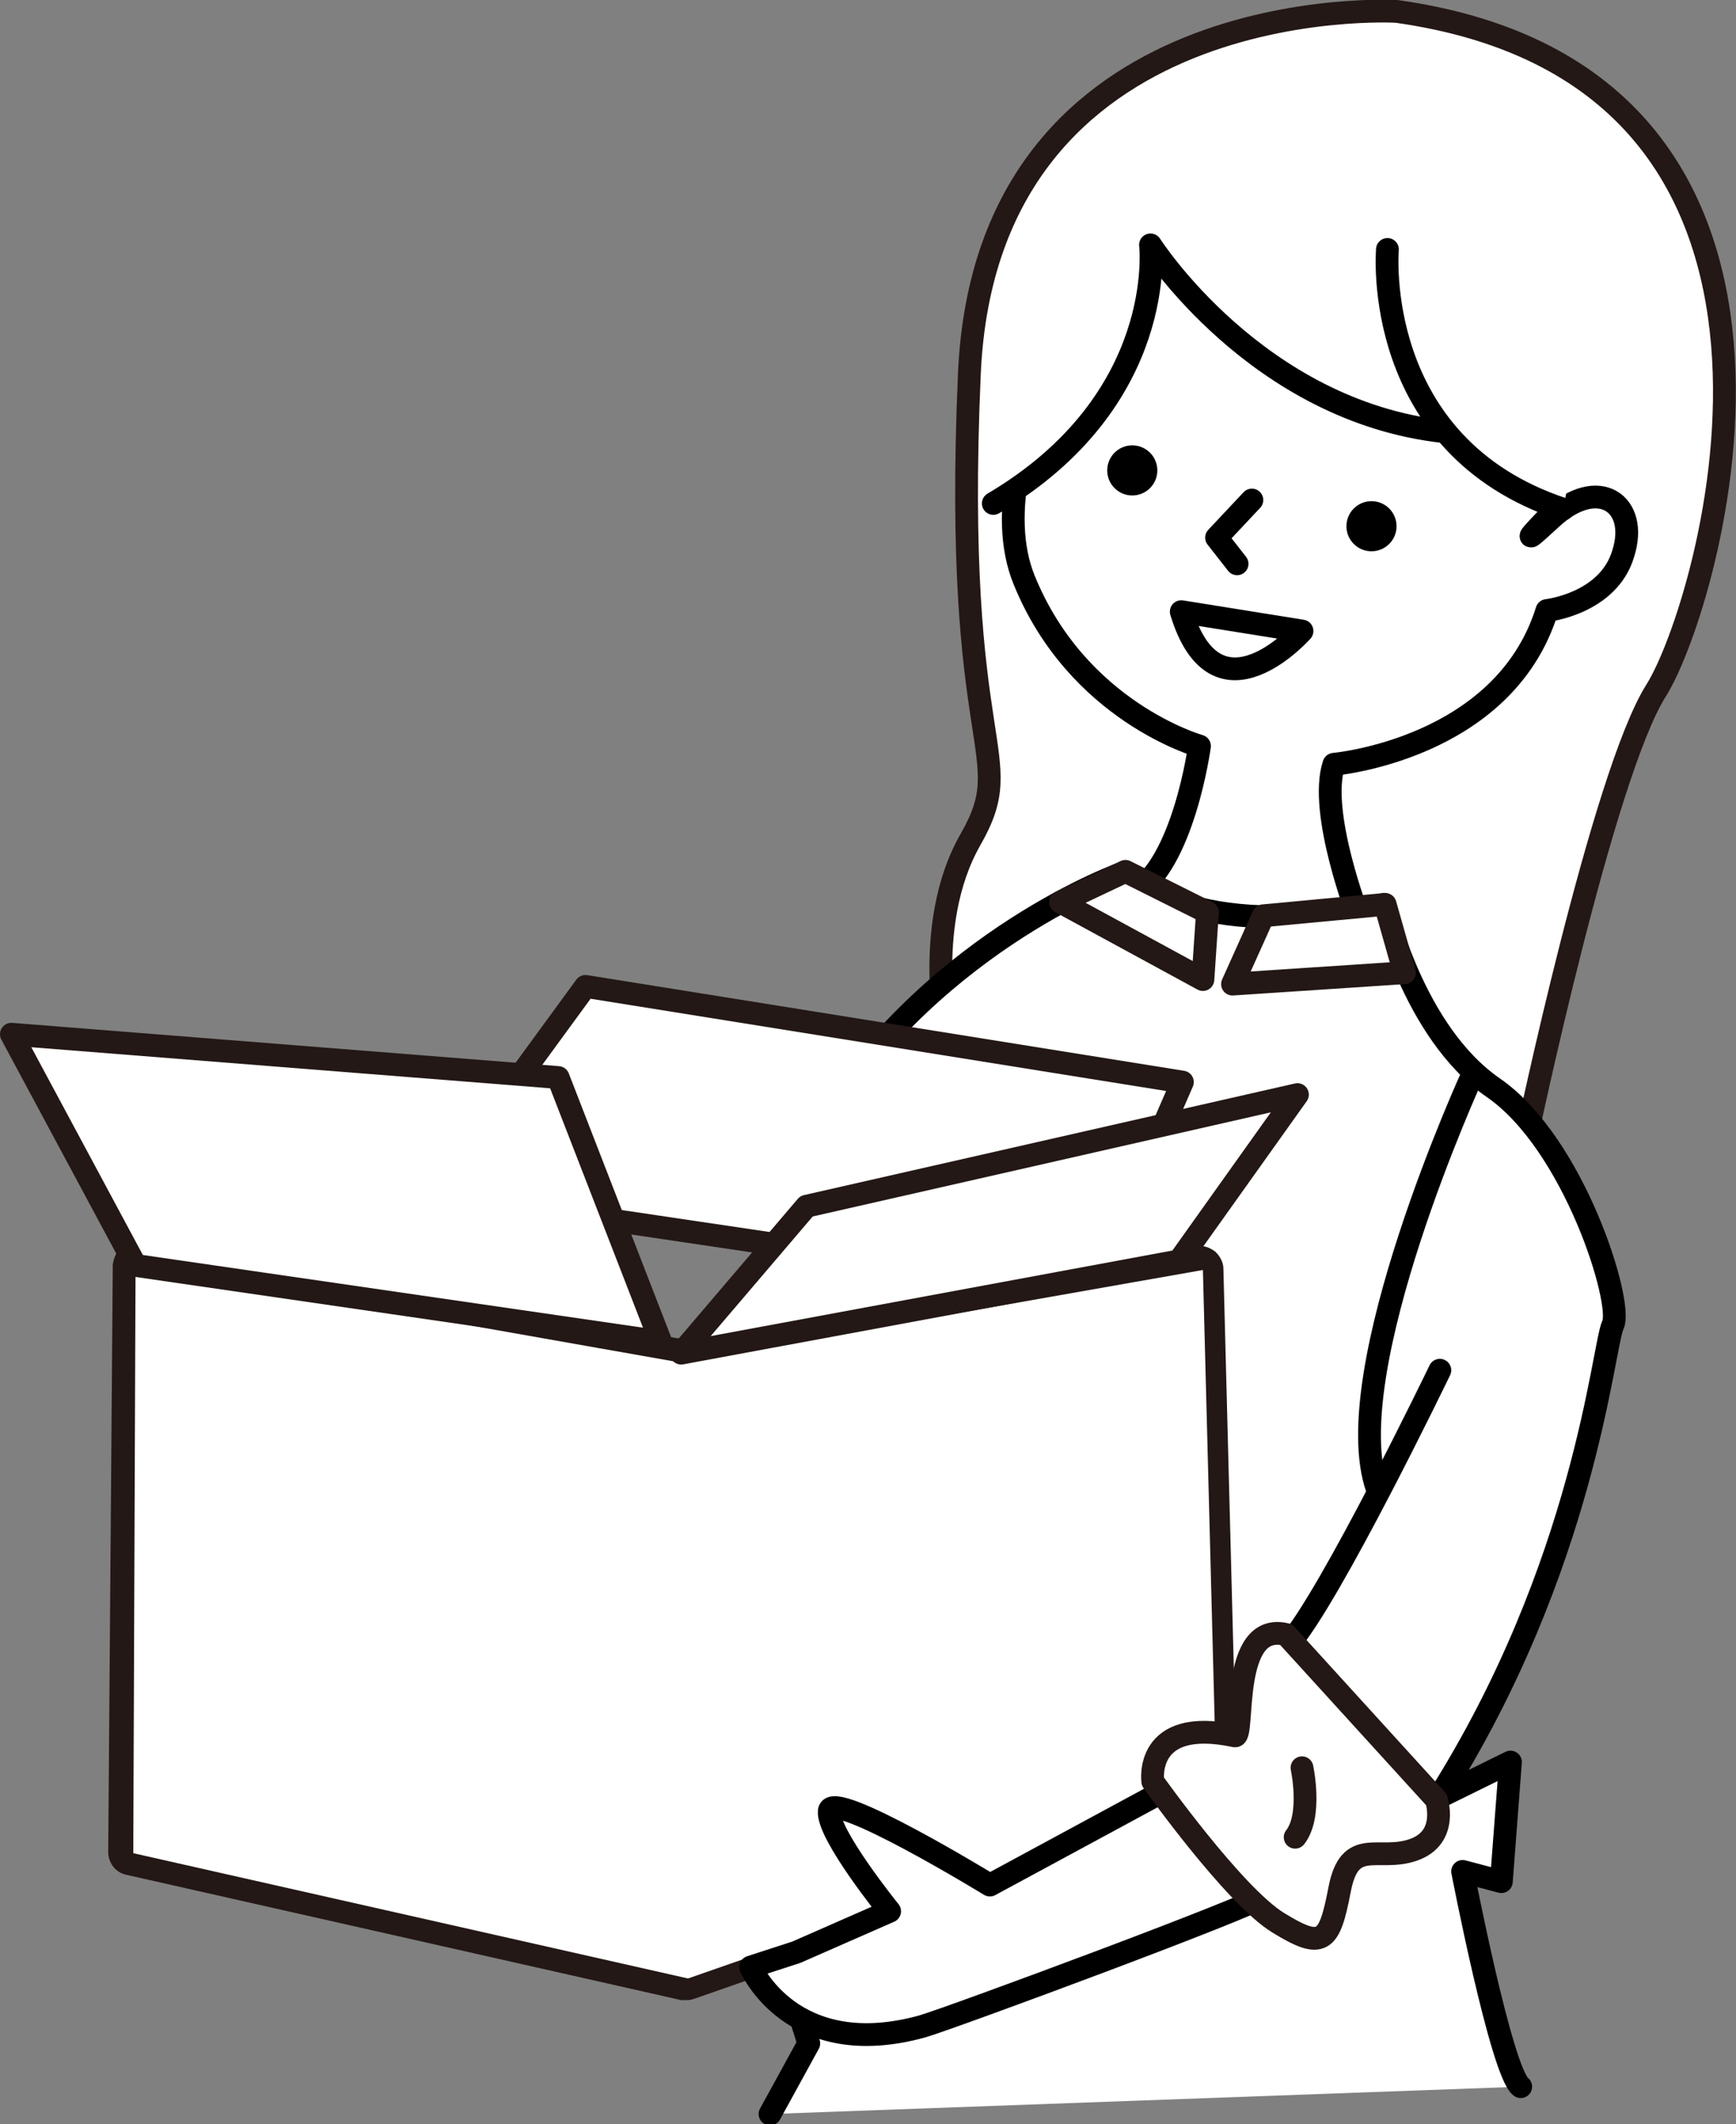 <?xml version="1.0" encoding="utf-8"?>
<!-- Generator: Adobe Illustrator 25.4.1, SVG Export Plug-In . SVG Version: 6.00 Build 0)  -->
<svg version="1.1" xmlns="http://www.w3.org/2000/svg" xmlns:xlink="http://www.w3.org/1999/xlink" x="0px" y="0px"
	 viewBox="0 0 152.4 186.5" style="enable-background:new 0 0 152.4 186.5;" xml:space="preserve">
<rect x="0" y="0" width="152.4" height="186.5" fill="#808080" stroke="none"/>
<style type="text/css">
	.st0{fill:#FFFFFF;}
	.st1{opacity:0.85;fill:#FFFFFF;}
	.st2{fill:#E8380D;}
	.st3{fill:#231815;}
	.st4{fill:none;stroke:#E8380D;stroke-width:2.241;stroke-miterlimit:10;}
	.st5{fill:#FFF7D8;}
	.st6{fill:#E0E0E0;}
	.st7{fill:none;stroke:#E8380D;stroke-width:2;stroke-miterlimit:10;}
	.st8{fill:#69885F;}
	.st9{fill:none;stroke:#231815;stroke-width:3;stroke-linecap:round;stroke-linejoin:round;}
	.st10{fill:#FFFFFF;stroke:#231815;stroke-width:3;stroke-linecap:round;stroke-linejoin:round;}
	.st11{fill:none;stroke:#69885F;stroke-width:3.232;stroke-miterlimit:10;}
	.st12{fill:#FFFFFF;stroke:#231815;stroke-width:2;stroke-linecap:round;stroke-linejoin:round;stroke-miterlimit:10;}
	.st13{fill:#FFFFFF;stroke:#000000;stroke-width:2;stroke-linecap:round;stroke-linejoin:round;stroke-miterlimit:10;}
	.st14{fill:none;stroke:#000000;stroke-width:2;stroke-linecap:round;stroke-linejoin:round;stroke-miterlimit:10;}
	.st15{fill:none;stroke:#231815;stroke-width:2;stroke-linecap:round;stroke-linejoin:round;stroke-miterlimit:10;}
	.st16{fill:none;stroke:#000000;stroke-width:1.66;stroke-linecap:round;stroke-linejoin:round;stroke-miterlimit:10;}
	.st17{fill:#FFFFFF;stroke:#231815;stroke-width:1.66;stroke-linecap:round;stroke-linejoin:round;stroke-miterlimit:10;}
	.st18{fill:none;stroke:#000000;stroke-width:1.5;stroke-linecap:round;stroke-linejoin:round;stroke-miterlimit:10;}
	.st19{fill:#FFFFFF;stroke:#000000;stroke-width:1.5;stroke-linecap:round;stroke-linejoin:round;stroke-miterlimit:10;}
	.st20{fill:#FFFFFF;stroke:#000000;stroke-width:0.83;stroke-linecap:round;stroke-linejoin:round;stroke-miterlimit:10;}
	.st21{fill:#FFFFFF;stroke:#000000;stroke-width:1.66;stroke-linecap:round;stroke-linejoin:round;stroke-miterlimit:10;}
	.st22{fill:#EEF5F8;stroke:#231815;stroke-width:1.66;stroke-linecap:round;stroke-linejoin:round;stroke-miterlimit:10;}
	.st23{fill:none;stroke:#000000;stroke-width:0.83;stroke-linecap:round;stroke-linejoin:round;stroke-miterlimit:10;}
	.st24{fill:none;}
	.st25{fill:none;stroke:#000000;stroke-width:2;stroke-linecap:round;stroke-linejoin:round;}
	.st26{fill:none;stroke:#000000;stroke-width:1.5;stroke-linecap:round;stroke-linejoin:round;}
	.st27{fill:#FFFFFF;stroke:#231815;stroke-width:1.5;stroke-linecap:round;stroke-linejoin:round;stroke-miterlimit:10;}
	.st28{fill:none;stroke:#231815;stroke-width:1.5;stroke-linecap:round;stroke-linejoin:round;stroke-miterlimit:10;}
	.st29{fill:#FFFFFF;stroke:#231815;stroke-width:3;stroke-miterlimit:10;}
	.st30{fill:none;stroke:#231815;stroke-width:3;stroke-miterlimit:10;}
	.st31{fill:#FFFFFF;stroke:#000000;stroke-width:3;stroke-linecap:round;stroke-linejoin:round;}
	.st32{fill:none;stroke:#000000;stroke-width:3;stroke-linecap:round;stroke-linejoin:round;}
	.st33{fill:none;stroke:#E8380D;stroke-width:1.643;stroke-miterlimit:10;}
	.st34{fill:none;stroke:#FFFFFF;stroke-width:2;stroke-miterlimit:10;}
	.st35{opacity:0.5;}
	.st36{fill:#E50012;}
	.st37{fill:#D70C18;}
	.st38{fill:#C3A346;}
	.st39{display:none;}
	.st40{display:inline;}
</style>
<g id="背景">
</g>
<g id="レイヤー_1">
	<g>
		<path class="st12" d="M122.6,1c0,0-36-2.1-37.5,31.8c-1.5,33.9,4.5,33.2,0.1,40.9s-1.9,18.2-1.9,18.2l15.6-13.1
			c0,0,10.4,10.8,22.1,3.1c0,0-0.4,1.7,2,4.5c2.4,2.8,6.8,11.1,11,13.5c0,0,6.7-31.9,11.4-39.3C150,53.3,163.9,6.8,122.6,1z"/>
		<path class="st13" d="M99.5,19.2c0,0-14.3,20.1-9.6,31.7s15.4,14.6,15.4,14.6s-1.4,10.4-5.8,12.9c-4.4,2.5,19.3,4.1,19.8,2.2
			c0,0-3.6-9.3-2.2-13.5c0,0,14.9-1.3,18.7-13.5c0,0,5.4-0.6,6.7-5c1.4-4.4-2.2-6.9-6.3-3.1s0.1-0.5,0.1-0.5l-0.3-7.4
			c0,0,9.2-15-4.2-22.1S105.9,11.2,99.5,19.2z"/>
		<path class="st13" d="M133.5,183.2c-1.7-1.3-5.1-18.9-5.1-18.9l3.4,0.9l0.8-10.5l-6.3,3.1c12.9-20.4,14.4-39.6,15.3-41.5
			c0.9-1.9-3.4-15.9-10.5-20.8s-9.6-16.1-9.6-16.1c-16.9,3.6-22.8-2.8-22.8-2.8s-16.3,5.7-26.5,21.8c0,0-16.8,32.7-6.8,63.2
			l5.6,17.8l-3.4,6.2"/>
		<path class="st0" d="M86.9,43c0,0,4.2-39.9,30.9-36c22.4,3.2,24.1,17.5,24.1,17.5s2.2,9.7-3.6,14.1l-1.1,6.4c0,0-8.7-4.3-8.9-6.3
			s-18.6-0.2-26.7-17.5C101.7,21.1,99.9,38.3,86.9,43z"/>
		<path class="st14" d="M126.8,37.9C110.3,36.1,101,21.5,101,21.5s1.6,13.6-13.8,22.7"/>
		<path class="st14" d="M137.2,44.7c-16.9-5.6-15.4-22.8-15.4-22.8"/>
		<path class="st14" d="M126.4,120.3c0,0-9.6,19.9-13.3,24.1"/>
		<path class="st14" d="M129.3,94.3c0,0-12,26.2-8.4,36.4"/>
		<g>
			<path class="st0" d="M60.2,174.7c-0.1,0-0.1,0-0.2,0l-48.7-11c-0.5-0.1-0.8-0.5-0.8-1l0.4-51.6c0-0.3,0.1-0.6,0.4-0.8
				c0.2-0.1,0.4-0.2,0.6-0.2c0.1,0,0.1,0,0.2,0c1.6,0.4,44.3,7.9,47.4,8.5l45.8-8.1c0.1,0,0.1,0,0.2,0c0.2,0,0.5,0.1,0.6,0.2
				c0.2,0.2,0.4,0.5,0.4,0.7l1.2,46c0,0.4-0.3,0.8-0.7,1l-46.4,16.2C60.5,174.7,60.3,174.7,60.2,174.7z"/>
			<path class="st3" d="M11.9,111.1c1.7,0.4,47.7,8.5,47.7,8.5l46-8.1l1.2,46l-46.4,16.2l-48.7-11L11.9,111.1 M11.9,109.1
				c-0.4,0-0.9,0.2-1.2,0.4c-0.5,0.4-0.7,0.9-0.8,1.5l-0.4,51.6c0,0.9,0.6,1.8,1.6,2l48.7,11c0.1,0,0.3,0,0.4,0c0.2,0,0.4,0,0.7-0.1
				l46.4-16.2c0.8-0.3,1.4-1.1,1.3-1.9l-1.2-46c0-0.6-0.3-1.1-0.7-1.5c-0.4-0.3-0.8-0.5-1.3-0.5c-0.1,0-0.2,0-0.3,0l-45.6,8.1
				c-13-2.3-45.9-8.1-47.2-8.4C12.2,109.1,12,109.1,11.9,109.1L11.9,109.1z"/>
		</g>
		<path class="st13" d="M86.9,165.5c0,0-13.9-8.5-14.1-6.5c-0.2,2,5.3,8.8,5.3,8.8l-8.2,3.6l-4,1.3c0,0,3.6,8.4,15.1,5.2
			c2.7-0.8,29.4-10.7,30.1-11.5c0.8-0.8-8.3-9.5-8.3-9.5L86.9,165.5z"/>
		<path class="st12" d="M108.4,152.4c0.9,0.2-0.5-10.1,4.5-8.9l13.2,14.5c0,0,1.1,3.3-2,4.4s-5.6-1.2-6.5,3.5
			c-0.9,4.7-1.5,5.3-5.4,2.9c-3.9-2.4-11-12.4-11-12.4S100.4,150.7,108.4,152.4z"/>
		<path class="st15" d="M114.3,155.2c0,0,0.9,4.2-0.6,6.1"/>
		<polygon class="st12" points="98.8,76.5 93.1,79.2 105.6,86 106,80.1 		"/>
		<polygon class="st12" points="121.6,79.4 123.3,85.4 108.2,86.4 110.9,80.4 		"/>
		<circle cx="99.4" cy="41.3" r="2.2"/>
		<circle cx="120.4" cy="46.2" r="2.2"/>
		<polyline class="st14" points="109.9,43.9 106.8,47.2 108.6,49.5 		"/>
		<path class="st14" d="M103.7,53.7l10.6,1.7C114.3,55.4,106.8,63.9,103.7,53.7z"/>
		<polygon class="st12" points="51.4,86.6 38.1,104.8 81.2,111.2 98.9,106.3 103.8,95 		"/>
		<polygon class="st12" points="1,90.8 11.9,111.1 58,117.8 49,94.6 		"/>
		<polygon class="st12" points="59.8,118.8 70.8,105.9 113.9,96.1 103.5,110.7 		"/>
	</g>
</g>
<g id="レイヤー_4">
</g>
<g id="ガイド" class="st39">
</g>
</svg>

